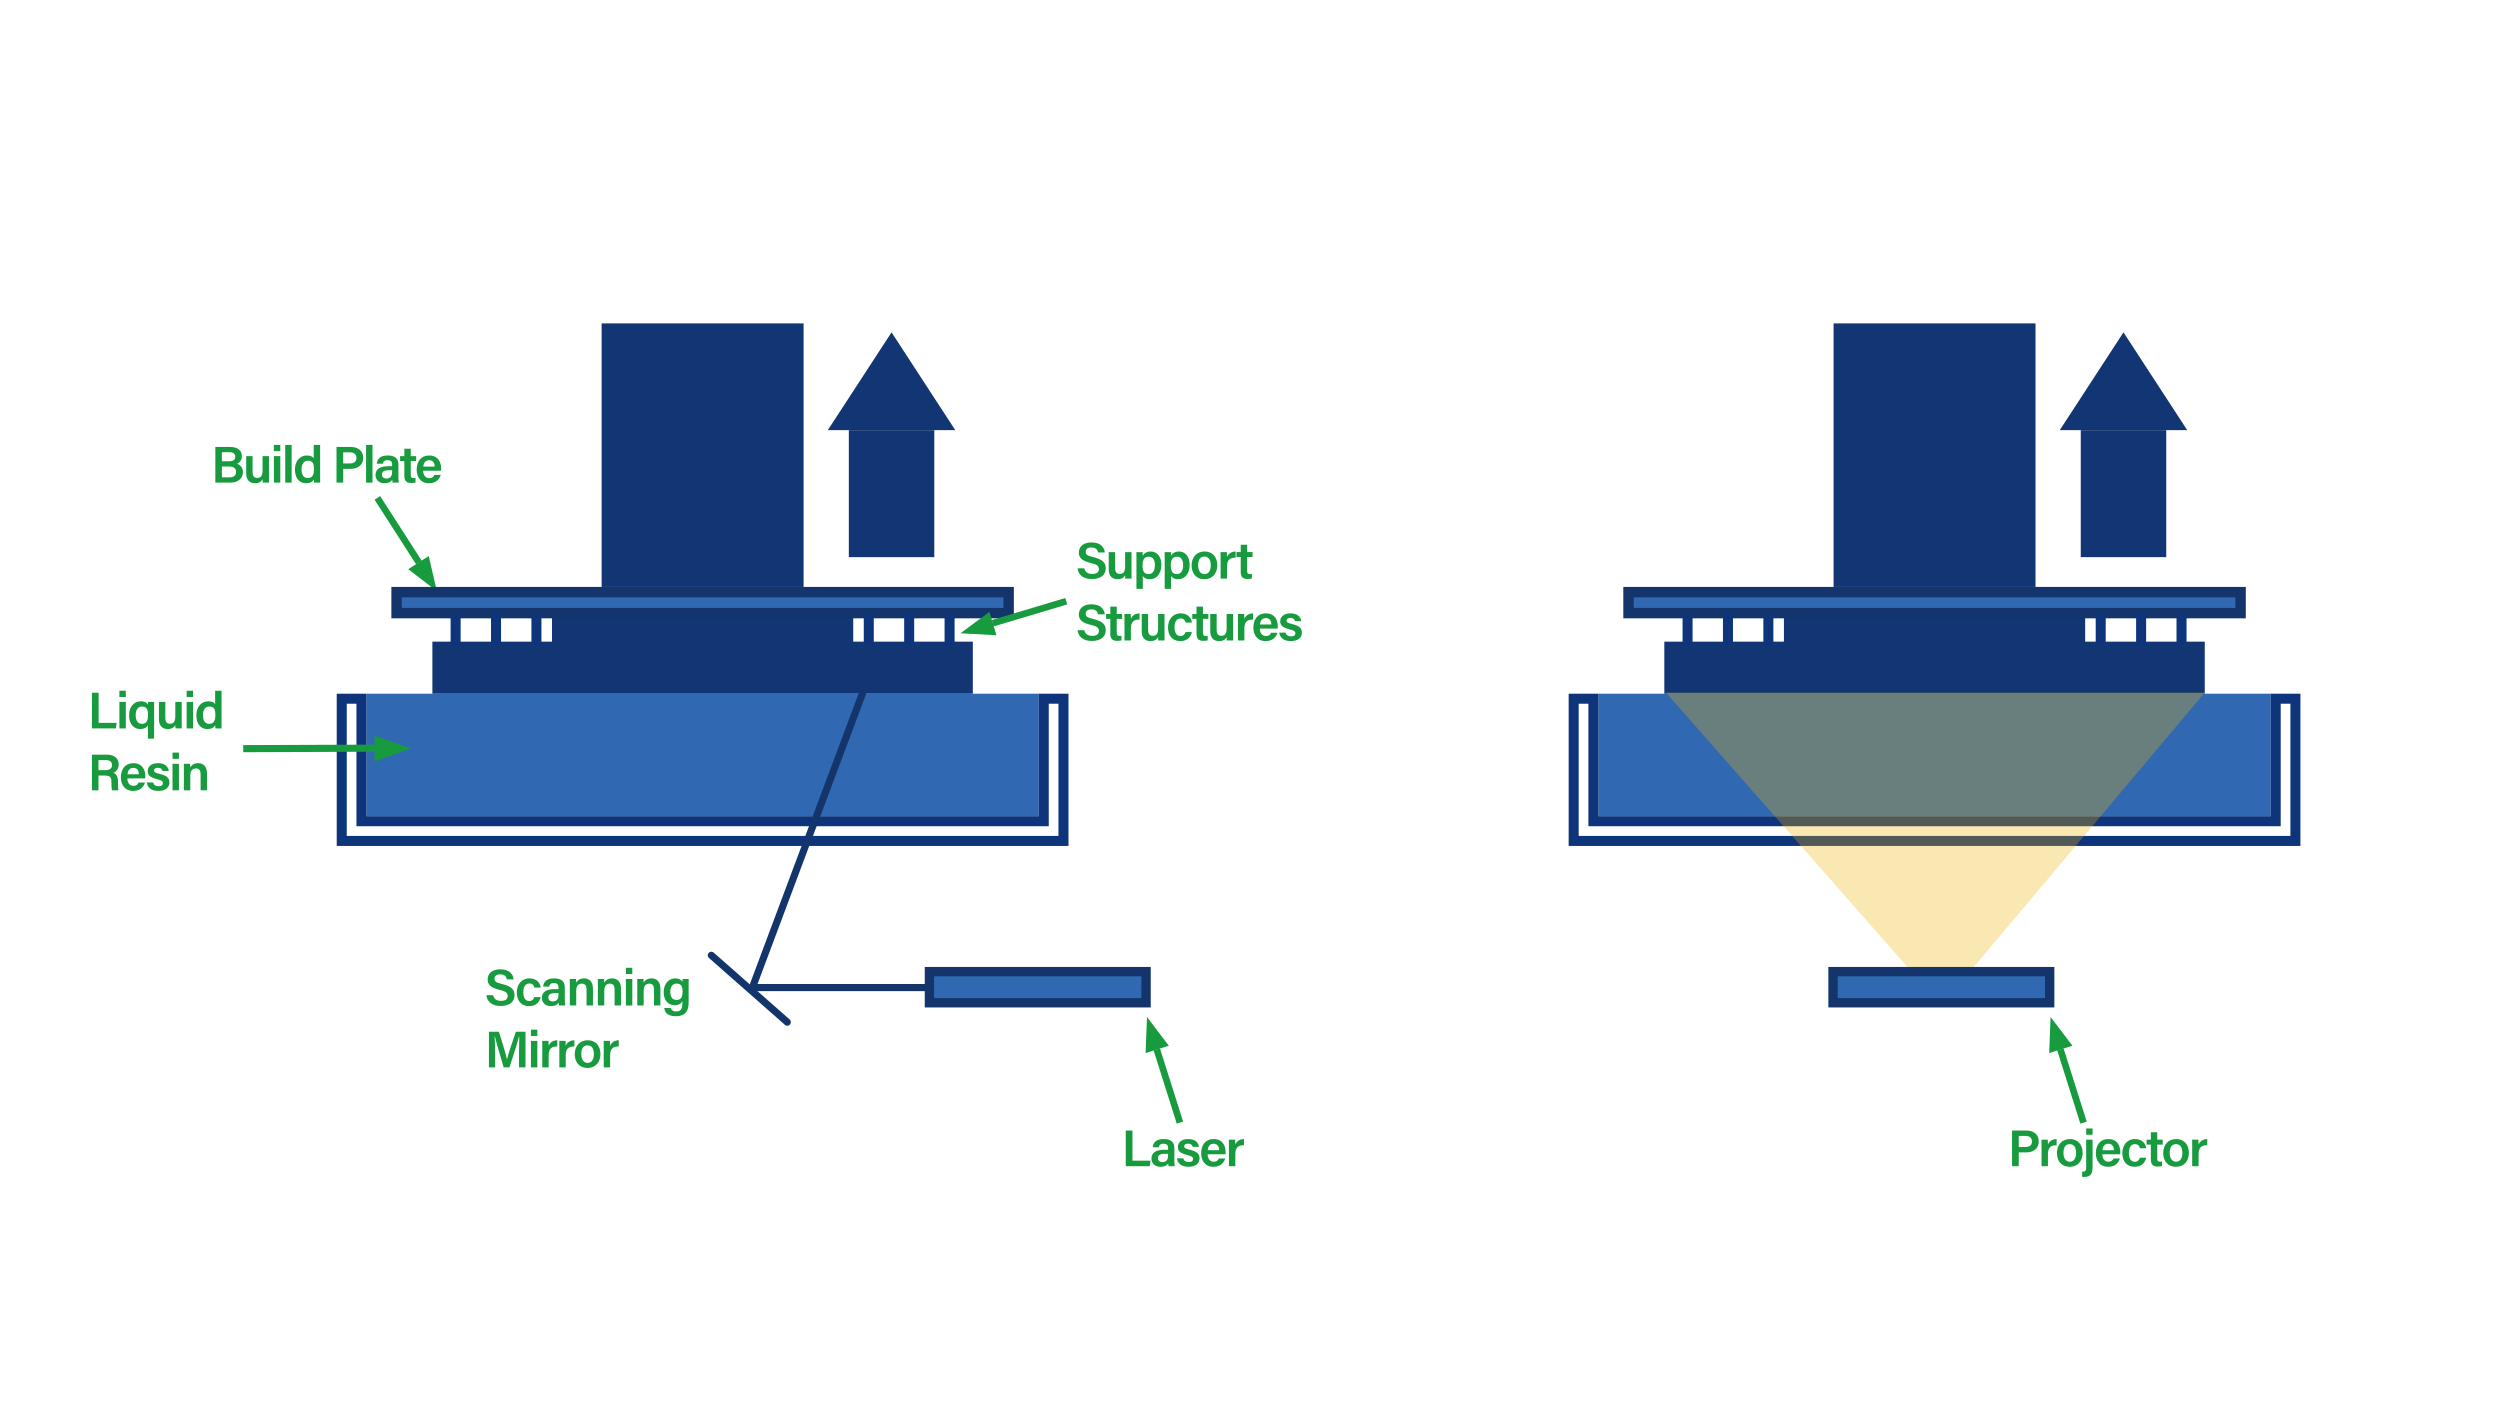 <?xml version="1.0" encoding="UTF-8"?><svg id="_图层_1" xmlns="http://www.w3.org/2000/svg" viewBox="0 0 1920 1080"><defs><style>.cls-1,.cls-2,.cls-3,.cls-4,.cls-5{fill:none;}.cls-1,.cls-6,.cls-4,.cls-7{stroke:#13356b;}.cls-1,.cls-4{stroke-linejoin:round;stroke-width:5.5px;}.cls-8{fill:#179b3e;}.cls-8,.cls-9,.cls-10,.cls-11{stroke-width:0px;}.cls-9{fill:#eeb000;opacity:.3;}.cls-2{stroke:#0e357c;stroke-width:7.7px;}.cls-2,.cls-6,.cls-3,.cls-5,.cls-7{stroke-miterlimit:10;}.cls-6{stroke-width:8px;}.cls-6,.cls-7,.cls-11{fill:#3069b2;}.cls-3{stroke-width:5.13px;}.cls-3,.cls-5{stroke:#179b3e;}.cls-4{stroke-linecap:round;}.cls-5{stroke-width:5.46px;}.cls-7{stroke-width:7.18px;}.cls-10{fill:#123573;}</style></defs><path class="cls-8" d="M165.38,343.26h11.47c6.33,0,8.91,3.31,8.91,6.95,0,3.12-1.7,5.15-3.64,5.95,1.87.67,4.46,2.61,4.46,6.35,0,4.85-3.77,8.14-9.38,8.14h-11.82v-27.39ZM176.16,354.26c3.21,0,4.5-1.37,4.5-3.55s-1.6-3.42-4.2-3.42h-6.05v6.97h5.74ZM170.42,366.61h5.83c3.28,0,5.05-1.43,5.05-4.24,0-2.47-1.59-4.08-5.31-4.08h-5.57v8.32Z"/><path class="cls-8" d="M206.56,364.73c0,1.97.01,4.31.04,5.92h-4.82c-.08-.54-.12-1.68-.15-2.58-1.14,2.11-2.99,3.06-5.79,3.06-3.91,0-6.77-2.25-6.77-7.53v-13.3h4.91v12.3c0,2.39.74,4.45,3.5,4.45,2.96,0,4.16-1.61,4.16-5.99v-10.76h4.92v14.44Z"/><path class="cls-8" d="M210.35,341.68h4.92v4.81h-4.92v-4.81ZM210.35,350.29h4.92v20.36h-4.92v-20.36Z"/><path class="cls-8" d="M219.06,370.65v-28.97h4.92v28.97h-4.92Z"/><path class="cls-8" d="M245.86,341.68v23.32c0,1.87,0,3.75.04,5.65h-4.73c-.11-.59-.2-1.81-.23-2.38-.99,1.78-2.85,2.86-5.99,2.86-5.18,0-8.43-4.17-8.43-10.47s3.48-10.84,9.2-10.84c3.16,0,4.74,1.18,5.22,2.17v-10.3h4.92ZM231.59,360.52c0,4.29,1.81,6.61,4.72,6.61,4.17,0,4.82-3.33,4.82-6.77,0-3.83-.64-6.54-4.63-6.54-3.17,0-4.91,2.49-4.91,6.7Z"/><path class="cls-8" d="M258.44,343.26h11.01c5.65,0,9.5,3.17,9.5,8.31,0,5.74-4.28,8.5-9.66,8.5h-5.7v10.58h-5.15v-27.39ZM263.59,355.92h5.14c3.09,0,5-1.32,5-4.25s-2.12-4.27-4.87-4.27h-5.28v8.52Z"/><path class="cls-8" d="M281.15,370.65v-28.97h4.92v28.97h-4.92Z"/><path class="cls-8" d="M305.97,365.67c0,1.91.16,4.46.28,4.98h-4.71c-.16-.42-.28-1.46-.3-2.22-.73,1.22-2.19,2.69-5.91,2.69-4.87,0-6.94-3.19-6.94-6.33,0-4.61,3.67-6.73,9.67-6.73h3.1v-1.41c0-1.56-.54-3.25-3.55-3.25-2.72,0-3.26,1.24-3.56,2.75h-4.7c.29-3.34,2.36-6.38,8.44-6.35,5.29.03,8.19,2.12,8.19,6.9v8.95ZM301.17,361.16h-2.63c-3.62,0-5.19,1.07-5.19,3.33,0,1.69,1.09,3.03,3.28,3.03,4.03,0,4.54-2.76,4.54-5.79v-.57Z"/><path class="cls-8" d="M307.27,350.29h3.27v-5.68h4.92v5.68h4.16v3.78h-4.16v10.68c0,1.69.48,2.43,2.21,2.43.37,0,.98-.01,1.45-.1v3.46c-1.03.36-2.46.38-3.54.38-3.7,0-5.04-1.96-5.04-5.46v-11.39h-3.27v-3.78Z"/><path class="cls-8" d="M324.99,361.49c.01,3.08,1.56,5.72,4.58,5.72,2.64,0,3.44-1.18,4.01-2.5h4.93c-.75,2.53-2.96,6.42-9.08,6.42-6.6,0-9.41-5.08-9.41-10.38,0-6.27,3.2-10.92,9.62-10.92,6.85,0,9.15,5.13,9.15,9.96,0,.67,0,1.14-.07,1.71h-13.74ZM333.85,358.36c-.04-2.7-1.23-4.93-4.23-4.93s-4.25,2.07-4.52,4.93h8.74Z"/><path class="cls-8" d="M864.59,868.24h5.14v23.13h13.86l-.62,4.26h-18.38v-27.39Z"/><path class="cls-8" d="M901.91,890.64c0,1.91.16,4.46.28,4.98h-4.71c-.16-.42-.28-1.46-.3-2.22-.73,1.22-2.19,2.69-5.91,2.69-4.87,0-6.94-3.19-6.94-6.33,0-4.61,3.67-6.73,9.67-6.73h3.1v-1.41c0-1.56-.54-3.25-3.55-3.25-2.72,0-3.26,1.24-3.56,2.75h-4.7c.29-3.34,2.36-6.38,8.44-6.35,5.29.03,8.19,2.12,8.19,6.9v8.95ZM897.11,886.14h-2.63c-3.62,0-5.19,1.07-5.19,3.33,0,1.69,1.09,3.03,3.28,3.03,4.03,0,4.54-2.76,4.54-5.79v-.57Z"/><path class="cls-8" d="M908.73,889.6c.48,1.82,1.91,2.87,4.24,2.87s3.28-.93,3.28-2.37-.9-2.15-4.14-2.94c-6.36-1.56-7.49-3.52-7.49-6.36s2.12-6.02,7.95-6.02,7.97,3.26,8.18,6.04h-4.7c-.22-.94-.89-2.5-3.7-2.5-2.2,0-2.88,1.01-2.88,2.07,0,1.18.7,1.76,4.15,2.57,6.58,1.54,7.64,3.78,7.64,6.78,0,3.44-2.65,6.35-8.48,6.35s-8.44-2.88-8.91-6.5h4.85Z"/><path class="cls-8" d="M927.46,886.46c.01,3.08,1.56,5.72,4.58,5.72,2.64,0,3.44-1.18,4.01-2.5h4.93c-.75,2.53-2.96,6.42-9.08,6.42-6.6,0-9.41-5.08-9.41-10.38,0-6.27,3.2-10.92,9.62-10.92,6.85,0,9.15,5.13,9.15,9.96,0,.67,0,1.14-.07,1.71h-13.74ZM936.32,883.33c-.04-2.7-1.23-4.93-4.23-4.93s-4.25,2.07-4.52,4.93h8.74Z"/><path class="cls-8" d="M943.81,880.79c0-2.3-.01-4.03-.04-5.52h4.83c.07.49.13,2.37.13,3.77.95-2.47,3.21-4.2,6.64-4.24v4.75c-4.12-.03-6.64,1.44-6.64,6.87v9.21h-4.92v-14.83Z"/><path class="cls-8" d="M70.61,532.04h5.14v23.13h13.86l-.62,4.26h-18.38v-27.39Z"/><path class="cls-8" d="M91.7,530.47h4.92v4.81h-4.92v-4.81ZM91.7,539.07h4.92v20.36h-4.92v-20.36Z"/><path class="cls-8" d="M113.59,557.01c-1.12,1.95-2.95,2.9-5.94,2.9-4.55,0-8.52-3.48-8.52-10.44s3.98-10.86,9.01-10.86c3.43,0,4.98,1.45,5.45,2.61.02-.59.1-1.52.16-2.14h4.65c-.01,1.84-.04,3.74-.04,5.59v22.63h-4.77v-10.29ZM104.21,549.29c0,3.79,1.48,6.62,4.75,6.62,3.77,0,4.72-2.68,4.72-6.72s-.9-6.58-4.62-6.58c-3.27,0-4.85,2.74-4.85,6.68Z"/><path class="cls-8" d="M139.55,553.51c0,1.97.01,4.31.04,5.92h-4.82c-.08-.54-.12-1.68-.15-2.58-1.14,2.11-2.99,3.06-5.79,3.06-3.91,0-6.77-2.25-6.77-7.53v-13.3h4.91v12.3c0,2.39.74,4.45,3.5,4.45,2.96,0,4.16-1.61,4.16-5.99v-10.76h4.92v14.44Z"/><path class="cls-8" d="M143.34,530.47h4.92v4.81h-4.92v-4.81ZM143.34,539.07h4.92v20.36h-4.92v-20.36Z"/><path class="cls-8" d="M170.14,530.47v23.32c0,1.87,0,3.75.04,5.65h-4.73c-.11-.59-.2-1.81-.23-2.38-.99,1.78-2.85,2.86-5.99,2.86-5.18,0-8.43-4.17-8.43-10.47s3.48-10.84,9.2-10.84c3.15,0,4.74,1.18,5.22,2.17v-10.3h4.92ZM155.87,549.3c0,4.29,1.81,6.61,4.72,6.61,4.17,0,4.82-3.33,4.82-6.77,0-3.83-.64-6.54-4.63-6.54-3.17,0-4.91,2.49-4.91,6.7Z"/><path class="cls-8" d="M75.65,595.61v11.34h-5.04v-27.39h11.58c5.85,0,8.99,3.21,8.99,7.45,0,3.64-2.02,5.68-4.22,6.47,1.66.53,3.67,2.04,3.67,6.89v1.29c0,1.86-.02,4.05.38,5.29h-4.9c-.49-1.19-.53-3.27-.53-6.06v-.46c0-3.3-.87-4.82-5.46-4.82h-4.48ZM75.65,591.47h5.3c3.57,0,5.02-1.35,5.02-3.91s-1.61-3.85-4.79-3.85h-5.54v7.76Z"/><path class="cls-8" d="M97.8,597.79c.01,3.08,1.56,5.72,4.58,5.72,2.64,0,3.44-1.18,4.01-2.5h4.93c-.75,2.53-2.96,6.42-9.08,6.42-6.6,0-9.41-5.08-9.41-10.38,0-6.27,3.2-10.92,9.62-10.92,6.85,0,9.15,5.13,9.15,9.96,0,.67,0,1.14-.07,1.71h-13.74ZM106.67,594.66c-.04-2.7-1.23-4.93-4.23-4.93s-4.25,2.07-4.52,4.93h8.74Z"/><path class="cls-8" d="M117.57,600.93c.48,1.82,1.91,2.87,4.24,2.87s3.28-.93,3.28-2.37-.9-2.15-4.14-2.94c-6.36-1.56-7.49-3.52-7.49-6.36s2.12-6.02,7.95-6.02,7.97,3.26,8.18,6.04h-4.7c-.22-.94-.89-2.5-3.7-2.5-2.2,0-2.88,1.01-2.88,2.07,0,1.18.7,1.76,4.15,2.57,6.58,1.54,7.64,3.78,7.64,6.78,0,3.44-2.65,6.35-8.48,6.35s-8.44-2.88-8.91-6.5h4.85Z"/><path class="cls-8" d="M132.49,577.99h4.92v4.81h-4.92v-4.81ZM132.49,586.59h4.92v20.36h-4.92v-20.36Z"/><path class="cls-8" d="M141.23,591.72c0-1.74,0-3.6-.04-5.13h4.77c.11.55.17,2.21.19,2.85.73-1.44,2.38-3.32,6.07-3.32,4,0,6.76,2.62,6.76,7.83v13h-4.92v-12.43c0-2.55-.91-4.35-3.61-4.35-2.88,0-4.31,1.87-4.31,5.63v11.15h-4.92v-15.23Z"/><path class="cls-8" d="M378.71,764.33c.67,2.93,2.73,4.33,6.18,4.33s5.01-1.51,5.01-3.71c0-2.41-1.33-3.57-6.29-4.74-7.11-1.69-9.09-4.23-9.09-7.98,0-4.53,3.38-7.8,9.73-7.8,7.02,0,9.84,3.86,10.22,7.73h-5.19c-.36-1.94-1.49-3.83-5.18-3.83-2.72,0-4.32,1.17-4.32,3.34s1.29,2.99,5.85,4.06c7.91,1.89,9.53,4.87,9.53,8.62,0,4.8-3.61,8.24-10.66,8.24s-10.35-3.54-10.98-8.26h5.19Z"/><path class="cls-8" d="M415.22,765.76c-.76,3.43-3.14,6.94-8.9,6.94-6.09,0-9.42-4.27-9.42-10.52,0-5.93,3.53-10.79,9.68-10.79,6.53,0,8.48,4.67,8.64,7.09h-4.82c-.4-1.8-1.46-3.17-3.91-3.17-2.92,0-4.58,2.54-4.58,6.71,0,4.43,1.69,6.79,4.52,6.79,2.14,0,3.33-1.22,3.94-3.05h4.85Z"/><path class="cls-8" d="M433.75,767.24c0,1.91.16,4.46.28,4.98h-4.71c-.16-.42-.28-1.46-.3-2.22-.73,1.22-2.19,2.69-5.91,2.69-4.87,0-6.94-3.19-6.94-6.33,0-4.61,3.67-6.73,9.67-6.73h3.1v-1.41c0-1.56-.54-3.25-3.55-3.25-2.72,0-3.26,1.24-3.56,2.75h-4.7c.29-3.34,2.36-6.38,8.44-6.35,5.29.03,8.19,2.12,8.19,6.9v8.95ZM428.95,762.73h-2.63c-3.62,0-5.19,1.07-5.19,3.33,0,1.69,1.09,3.03,3.28,3.03,4.03,0,4.54-2.76,4.54-5.79v-.57Z"/><path class="cls-8" d="M437.63,756.99c0-1.74,0-3.6-.04-5.13h4.77c.11.55.17,2.21.19,2.85.73-1.44,2.38-3.32,6.07-3.32,4,0,6.76,2.62,6.76,7.83v13h-4.92v-12.43c0-2.55-.91-4.35-3.61-4.35-2.88,0-4.31,1.87-4.31,5.63v11.15h-4.92v-15.23Z"/><path class="cls-8" d="M459.17,756.99c0-1.74,0-3.6-.04-5.13h4.77c.11.55.17,2.21.19,2.85.73-1.44,2.38-3.32,6.07-3.32,4,0,6.76,2.62,6.76,7.83v13h-4.92v-12.43c0-2.55-.91-4.35-3.61-4.35-2.88,0-4.31,1.87-4.31,5.63v11.15h-4.92v-15.23Z"/><path class="cls-8" d="M480.69,743.26h4.92v4.81h-4.92v-4.81ZM480.69,751.86h4.92v20.36h-4.92v-20.36Z"/><path class="cls-8" d="M489.43,756.99c0-1.74,0-3.6-.04-5.13h4.77c.11.55.17,2.21.19,2.85.73-1.44,2.38-3.32,6.07-3.32,4,0,6.76,2.62,6.76,7.83v13h-4.92v-12.43c0-2.55-.91-4.35-3.61-4.35-2.88,0-4.31,1.87-4.31,5.63v11.15h-4.92v-15.23Z"/><path class="cls-8" d="M528.87,769.96c0,6.53-2.51,10.52-9.86,10.52s-8.62-3.92-8.87-6.37h5.02c.46,1.68,1.75,2.71,4.07,2.71,3.98,0,4.83-2.47,4.83-6.69v-1.2c-1.07,1.94-2.82,3.1-5.95,3.1-5.24,0-8.42-4.29-8.42-9.93,0-6.46,3.83-10.71,8.86-10.71,3.62,0,5.14,1.71,5.5,2.79.04-.68.16-1.95.2-2.32h4.67c-.03,1.6-.05,3.9-.05,5.85v12.24ZM514.76,761.88c0,3.77,1.91,6.12,4.69,6.12,3.73,0,4.76-2.54,4.76-6.33s-.81-6.29-4.64-6.29c-2.89,0-4.81,2.31-4.81,6.49Z"/><path class="cls-8" d="M398.6,808.99c0-4.81.07-10.03.19-13.05h-.17c-1.25,5.19-4.57,15.22-7.37,23.81h-4.43c-2.13-7.33-5.56-18.68-6.77-23.87h-.16c.23,3.2.33,8.99.33,13.68v10.19h-4.72v-27.39h7.65c2.47,7.62,5.35,17.28,6.21,21.15h.05c.66-3.27,4.18-13.7,6.78-21.15h7.39v27.39h-4.97v-10.75Z"/><path class="cls-8" d="M407.75,790.78h4.92v4.81h-4.92v-4.81ZM407.75,799.39h4.92v20.36h-4.92v-20.36Z"/><path class="cls-8" d="M416.46,804.91c0-2.3-.01-4.03-.04-5.52h4.83c.07.49.13,2.37.13,3.77.95-2.47,3.21-4.2,6.64-4.24v4.75c-4.12-.03-6.64,1.44-6.64,6.87v9.21h-4.92v-14.83Z"/><path class="cls-8" d="M429.56,804.91c0-2.3-.01-4.03-.04-5.52h4.83c.07.49.13,2.37.13,3.77.95-2.47,3.21-4.2,6.64-4.24v4.75c-4.12-.03-6.64,1.44-6.64,6.87v9.21h-4.92v-14.83Z"/><path class="cls-8" d="M461.13,809.52c0,6.06-3.58,10.69-9.95,10.69s-9.78-4.51-9.78-10.6,3.68-10.71,10.04-10.71c5.88,0,9.7,4.23,9.7,10.61ZM446.41,809.56c0,4.1,1.87,6.74,4.9,6.74s4.8-2.58,4.8-6.71c0-4.37-1.74-6.77-4.88-6.77s-4.82,2.32-4.82,6.74Z"/><path class="cls-8" d="M463.66,804.91c0-2.3-.01-4.03-.04-5.52h4.83c.07.49.13,2.37.13,3.77.95-2.47,3.21-4.2,6.64-4.24v4.75c-4.12-.03-6.64,1.44-6.64,6.87v9.21h-4.92v-14.83Z"/><line class="cls-3" x1="888.4" y1="805.88" x2="906.18" y2="862.16"/><polygon class="cls-8" points="880.89 781.03 879.81 808.74 897.65 803.12 880.89 781.03"/><line class="cls-3" x1="321.73" y1="432.03" x2="289.81" y2="382.39"/><polygon class="cls-8" points="335.5 454.03 329.27 427.02 313.53 437.13 335.5 454.03"/><path class="cls-8" d="M832.75,436.48c.66,2.93,2.73,4.33,6.18,4.33s5.01-1.51,5.01-3.71c0-2.41-1.33-3.57-6.29-4.74-7.11-1.69-9.09-4.23-9.09-7.98,0-4.53,3.38-7.8,9.73-7.8,7.02,0,9.84,3.86,10.22,7.73h-5.19c-.36-1.94-1.49-3.83-5.18-3.83-2.72,0-4.32,1.17-4.32,3.34s1.29,2.99,5.85,4.06c7.91,1.89,9.53,4.87,9.53,8.62,0,4.8-3.61,8.24-10.66,8.24s-10.35-3.54-10.98-8.26h5.19Z"/><path class="cls-8" d="M869,438.45c0,1.97.01,4.31.04,5.92h-4.82c-.08-.54-.12-1.68-.15-2.58-1.14,2.11-2.99,3.06-5.79,3.06-3.91,0-6.77-2.25-6.77-7.53v-13.3h4.91v12.3c0,2.39.74,4.45,3.5,4.45,2.96,0,4.16-1.61,4.16-5.99v-10.76h4.92v14.44Z"/><path class="cls-8" d="M877.68,442.33v9.91h-4.9v-23.29c0-1.65,0-3.31-.04-4.93h4.77c.08.59.16,1.83.16,2.76.95-1.68,2.85-3.23,6.17-3.23,4.62,0,8.11,3.87,8.11,10.14,0,7.21-3.94,11.17-8.87,11.17-3.01,0-4.58-1.18-5.41-2.52ZM886.95,433.87c0-3.93-1.66-6.32-4.61-6.32-3.54,0-4.86,2.26-4.86,6.65s1.16,6.68,4.61,6.68c3.23,0,4.86-2.57,4.86-7.01Z"/><path class="cls-8" d="M899.38,442.33v9.91h-4.9v-23.29c0-1.65,0-3.31-.04-4.93h4.77c.08.59.16,1.83.16,2.76.95-1.68,2.85-3.23,6.16-3.23,4.62,0,8.12,3.87,8.12,10.14,0,7.21-3.94,11.17-8.87,11.17-3.01,0-4.59-1.18-5.41-2.52ZM908.65,433.87c0-3.93-1.66-6.32-4.61-6.32-3.54,0-4.86,2.26-4.86,6.65s1.16,6.68,4.61,6.68c3.23,0,4.86-2.57,4.86-7.01Z"/><path class="cls-8" d="M934.88,434.15c0,6.06-3.58,10.69-9.95,10.69s-9.78-4.51-9.78-10.6,3.68-10.71,10.04-10.71c5.88,0,9.7,4.23,9.7,10.61ZM920.16,434.19c0,4.1,1.87,6.74,4.9,6.74s4.8-2.58,4.8-6.71c0-4.37-1.74-6.77-4.88-6.77s-4.82,2.32-4.82,6.74Z"/><path class="cls-8" d="M937.42,429.54c0-2.3-.01-4.03-.04-5.52h4.83c.07.49.13,2.37.13,3.77.95-2.47,3.21-4.2,6.64-4.24v4.75c-4.12-.03-6.64,1.44-6.64,6.87v9.21h-4.92v-14.83Z"/><path class="cls-8" d="M949.6,424.01h3.27v-5.68h4.92v5.68h4.16v3.78h-4.16v10.68c0,1.69.48,2.43,2.21,2.43.37,0,.98-.01,1.45-.1v3.46c-1.03.36-2.46.38-3.54.38-3.7,0-5.04-1.96-5.04-5.46v-11.39h-3.27v-3.78Z"/><path class="cls-8" d="M832.75,484c.66,2.93,2.73,4.33,6.18,4.33s5.01-1.51,5.01-3.71c0-2.41-1.33-3.57-6.29-4.74-7.11-1.69-9.09-4.23-9.09-7.98,0-4.53,3.38-7.8,9.73-7.8,7.02,0,9.84,3.86,10.22,7.73h-5.19c-.36-1.94-1.49-3.83-5.18-3.83-2.72,0-4.32,1.17-4.32,3.34s1.29,2.99,5.85,4.06c7.91,1.89,9.53,4.87,9.53,8.62,0,4.8-3.61,8.24-10.66,8.24s-10.35-3.54-10.98-8.26h5.19Z"/><path class="cls-8" d="M849.45,471.53h3.27v-5.68h4.92v5.68h4.16v3.78h-4.16v10.68c0,1.69.48,2.43,2.21,2.43.37,0,.98-.01,1.45-.1v3.46c-1.03.36-2.46.38-3.54.38-3.7,0-5.04-1.96-5.04-5.46v-11.39h-3.27v-3.78Z"/><path class="cls-8" d="M863.6,477.06c0-2.3-.01-4.03-.04-5.52h4.83c.07.49.13,2.37.13,3.77.95-2.47,3.21-4.2,6.64-4.24v4.75c-4.12-.03-6.64,1.44-6.64,6.87v9.21h-4.92v-14.83Z"/><path class="cls-8" d="M894.34,485.97c0,1.97.01,4.31.04,5.92h-4.82c-.08-.54-.12-1.68-.15-2.58-1.14,2.11-2.99,3.06-5.79,3.06-3.91,0-6.77-2.25-6.77-7.53v-13.3h4.91v12.3c0,2.39.74,4.45,3.5,4.45,2.96,0,4.16-1.61,4.16-5.99v-10.76h4.92v14.44Z"/><path class="cls-8" d="M915.35,485.43c-.76,3.43-3.14,6.94-8.9,6.94-6.09,0-9.42-4.27-9.42-10.52,0-5.93,3.53-10.79,9.68-10.79,6.53,0,8.48,4.68,8.64,7.09h-4.82c-.4-1.8-1.46-3.17-3.91-3.17-2.92,0-4.58,2.54-4.58,6.71,0,4.43,1.69,6.79,4.52,6.79,2.14,0,3.33-1.22,3.94-3.05h4.85Z"/><path class="cls-8" d="M915.66,471.53h3.27v-5.68h4.92v5.68h4.16v3.78h-4.16v10.68c0,1.69.48,2.43,2.21,2.43.37,0,.98-.01,1.45-.1v3.46c-1.03.36-2.46.38-3.54.38-3.7,0-5.04-1.96-5.04-5.46v-11.39h-3.27v-3.78Z"/><path class="cls-8" d="M946.97,485.97c0,1.97.01,4.31.04,5.92h-4.82c-.08-.54-.12-1.68-.15-2.58-1.14,2.11-2.99,3.06-5.79,3.06-3.91,0-6.77-2.25-6.77-7.53v-13.3h4.91v12.3c0,2.39.74,4.45,3.5,4.45,2.96,0,4.16-1.61,4.16-5.99v-10.76h4.92v14.44Z"/><path class="cls-8" d="M950.76,477.06c0-2.3-.01-4.03-.04-5.52h4.83c.07.49.13,2.37.13,3.77.95-2.47,3.21-4.2,6.64-4.24v4.75c-4.12-.03-6.64,1.44-6.64,6.87v9.21h-4.92v-14.83Z"/><path class="cls-8" d="M967.55,482.73c.01,3.08,1.56,5.72,4.58,5.72,2.64,0,3.44-1.18,4.01-2.5h4.93c-.75,2.53-2.96,6.42-9.08,6.42-6.6,0-9.41-5.08-9.41-10.38,0-6.27,3.2-10.92,9.62-10.92,6.85,0,9.15,5.13,9.15,9.96,0,.67,0,1.14-.07,1.71h-13.74ZM976.41,479.6c-.04-2.7-1.23-4.93-4.23-4.93s-4.25,2.07-4.52,4.93h8.74Z"/><path class="cls-8" d="M987.32,485.87c.48,1.82,1.91,2.87,4.24,2.87s3.28-.93,3.28-2.37-.89-2.15-4.14-2.94c-6.36-1.56-7.49-3.52-7.49-6.36s2.12-6.02,7.95-6.02,7.97,3.26,8.18,6.04h-4.7c-.22-.94-.89-2.5-3.7-2.5-2.2,0-2.88,1.01-2.88,2.07,0,1.18.7,1.76,4.15,2.57,6.58,1.54,7.64,3.78,7.64,6.78,0,3.44-2.65,6.35-8.48,6.35s-8.44-2.88-8.91-6.5h4.85Z"/><rect class="cls-11" x="281.41" y="532.76" width="516.37" height="94.1"/><polygon class="cls-2" points="801.6 536.61 801.6 630.69 277.6 630.69 277.6 536.61 262.45 536.61 262.45 630.69 262.45 630.69 262.45 645.84 816.75 645.84 816.75 630.69 816.75 630.69 816.75 536.61 801.6 536.61"/><polygon class="cls-10" points="655.28 492.79 655.28 474.46 423.92 474.46 423.92 492.79 332.07 492.79 332.07 532.76 747.13 532.76 747.13 492.79 655.28 492.79"/><rect class="cls-10" x="462.05" y="248.37" width="155.1" height="202.4"/><rect class="cls-7" x="713.81" y="746.21" width="166.37" height="23.92"/><rect class="cls-6" x="304.57" y="454.75" width="470.07" height="16.13"/><rect class="cls-10" x="651.9" y="330.36" width="65.63" height="97.53"/><polygon class="cls-10" points="684.71 255.23 635.76 330.36 733.66 330.36 684.71 255.23"/><polyline class="cls-1" points="716.98 758.44 577.83 758.44 663.08 530.74"/><line class="cls-4" x1="546.32" y1="733.68" x2="604.62" y2="785.01"/><line class="cls-2" x1="349.92" y1="470.89" x2="349.92" y2="495.36"/><line class="cls-2" x1="380.95" y1="470.89" x2="380.95" y2="495.36"/><line class="cls-2" x1="411.98" y1="470.89" x2="411.98" y2="495.36"/><line class="cls-2" x1="667.22" y1="470.89" x2="667.22" y2="495.36"/><line class="cls-2" x1="698.25" y1="470.89" x2="698.25" y2="495.36"/><line class="cls-2" x1="729.28" y1="470.89" x2="729.28" y2="495.36"/><path class="cls-8" d="M1545.26,868.24h11.01c5.65,0,9.5,3.17,9.5,8.31,0,5.74-4.28,8.5-9.66,8.5h-5.7v10.58h-5.15v-27.39ZM1550.41,880.9h5.14c3.09,0,5-1.32,5-4.25s-2.12-4.27-4.87-4.27h-5.28v8.52Z"/><path class="cls-8" d="M1567.9,880.79c0-2.3-.01-4.03-.04-5.52h4.83c.07.49.13,2.37.13,3.77.95-2.47,3.21-4.2,6.64-4.24v4.75c-4.12-.03-6.64,1.44-6.64,6.87v9.21h-4.92v-14.83Z"/><path class="cls-8" d="M1599.46,885.41c0,6.06-3.58,10.69-9.95,10.69s-9.78-4.51-9.78-10.6,3.68-10.71,10.04-10.71c5.88,0,9.7,4.23,9.7,10.61ZM1584.74,885.45c0,4.1,1.87,6.74,4.9,6.74s4.8-2.58,4.8-6.71c0-4.37-1.74-6.77-4.88-6.77s-4.82,2.32-4.82,6.74Z"/><path class="cls-8" d="M1607.11,875.27v20.3c0,5.76-1.21,8.32-6.41,8.32-.41,0-1.18-.04-1.61-.08v-4c.21.01.42.01.6.01,2.03,0,2.49-.86,2.49-3.29v-21.26h4.92ZM1602.19,871.47v-4.81h4.92v4.81h-4.92Z"/><path class="cls-8" d="M1614.58,886.46c.01,3.08,1.56,5.72,4.58,5.72,2.64,0,3.44-1.18,4.01-2.5h4.93c-.75,2.53-2.96,6.42-9.08,6.42-6.6,0-9.41-5.08-9.41-10.38,0-6.27,3.2-10.92,9.62-10.92,6.85,0,9.15,5.13,9.15,9.96,0,.67,0,1.14-.07,1.71h-13.74ZM1623.45,883.33c-.04-2.7-1.23-4.93-4.23-4.93s-4.25,2.07-4.52,4.93h8.74Z"/><path class="cls-8" d="M1648.28,889.16c-.76,3.43-3.14,6.94-8.9,6.94-6.09,0-9.42-4.27-9.42-10.52,0-5.93,3.53-10.79,9.68-10.79,6.53,0,8.48,4.67,8.64,7.09h-4.82c-.4-1.8-1.46-3.17-3.91-3.17-2.92,0-4.58,2.54-4.58,6.71,0,4.43,1.69,6.79,4.52,6.79,2.14,0,3.33-1.22,3.94-3.05h4.85Z"/><path class="cls-8" d="M1648.58,875.27h3.27v-5.68h4.92v5.68h4.16v3.78h-4.16v10.68c0,1.69.47,2.43,2.21,2.43.37,0,.98-.01,1.45-.1v3.46c-1.03.36-2.46.38-3.54.38-3.7,0-5.04-1.96-5.04-5.46v-11.39h-3.27v-3.78Z"/><path class="cls-8" d="M1681.07,885.41c0,6.06-3.58,10.69-9.95,10.69s-9.78-4.51-9.78-10.6,3.68-10.71,10.04-10.71c5.88,0,9.7,4.23,9.7,10.61ZM1666.35,885.45c0,4.1,1.87,6.74,4.9,6.74s4.8-2.58,4.8-6.71c0-4.37-1.74-6.77-4.88-6.77s-4.82,2.32-4.82,6.74Z"/><path class="cls-8" d="M1683.6,880.79c0-2.3-.01-4.03-.04-5.52h4.83c.07.49.13,2.37.13,3.77.95-2.47,3.21-4.2,6.64-4.24v4.75c-4.12-.03-6.64,1.44-6.64,6.87v9.21h-4.92v-14.83Z"/><line class="cls-3" x1="1582.37" y1="805.88" x2="1600.14" y2="862.16"/><polygon class="cls-8" points="1574.85 781.03 1573.77 808.74 1591.62 803.12 1574.85 781.03"/><rect class="cls-11" x="1227.54" y="532.76" width="516.37" height="94.1"/><polygon class="cls-2" points="1747.73 536.61 1747.73 630.69 1223.73 630.69 1223.73 536.61 1208.58 536.61 1208.58 630.69 1208.58 630.69 1208.58 645.84 1762.88 645.84 1762.88 630.69 1762.88 630.69 1762.88 536.61 1747.73 536.61"/><polygon class="cls-10" points="1601.41 492.79 1601.41 474.46 1370.05 474.46 1370.05 492.79 1278.2 492.79 1278.2 532.76 1693.26 532.76 1693.26 492.79 1601.41 492.79"/><rect class="cls-10" x="1408.18" y="248.37" width="155.1" height="202.4"/><rect class="cls-6" x="1250.7" y="454.75" width="470.07" height="16.13"/><rect class="cls-10" x="1598.03" y="330.36" width="65.63" height="97.53"/><polygon class="cls-10" points="1630.84 255.23 1581.89 330.36 1679.79 330.36 1630.84 255.23"/><line class="cls-2" x1="1296.05" y1="470.89" x2="1296.05" y2="495.36"/><line class="cls-2" x1="1327.08" y1="470.89" x2="1327.08" y2="495.36"/><line class="cls-2" x1="1358.11" y1="470.89" x2="1358.11" y2="495.36"/><line class="cls-2" x1="1613.35" y1="470.89" x2="1613.35" y2="495.36"/><line class="cls-2" x1="1644.38" y1="470.89" x2="1644.38" y2="495.36"/><line class="cls-2" x1="1675.41" y1="470.89" x2="1675.41" y2="495.36"/><polygon class="cls-9" points="1490.96 772.22 1693.26 531.86 1279.42 531.86 1490.96 772.22"/><rect class="cls-7" x="1407.77" y="746.21" width="166.38" height="23.92"/><line class="cls-3" x1="762.35" y1="478.64" x2="818.89" y2="461.73"/><polygon class="cls-8" points="737.57 486.38 759.88 469.93 765.26 487.85 737.57 486.38"/><line class="cls-5" x1="287.79" y1="574.6" x2="186.79" y2="574.97"/><polygon class="cls-8" points="315.4 574.82 287.61 564.97 287.67 584.86 315.4 574.82"/></svg>